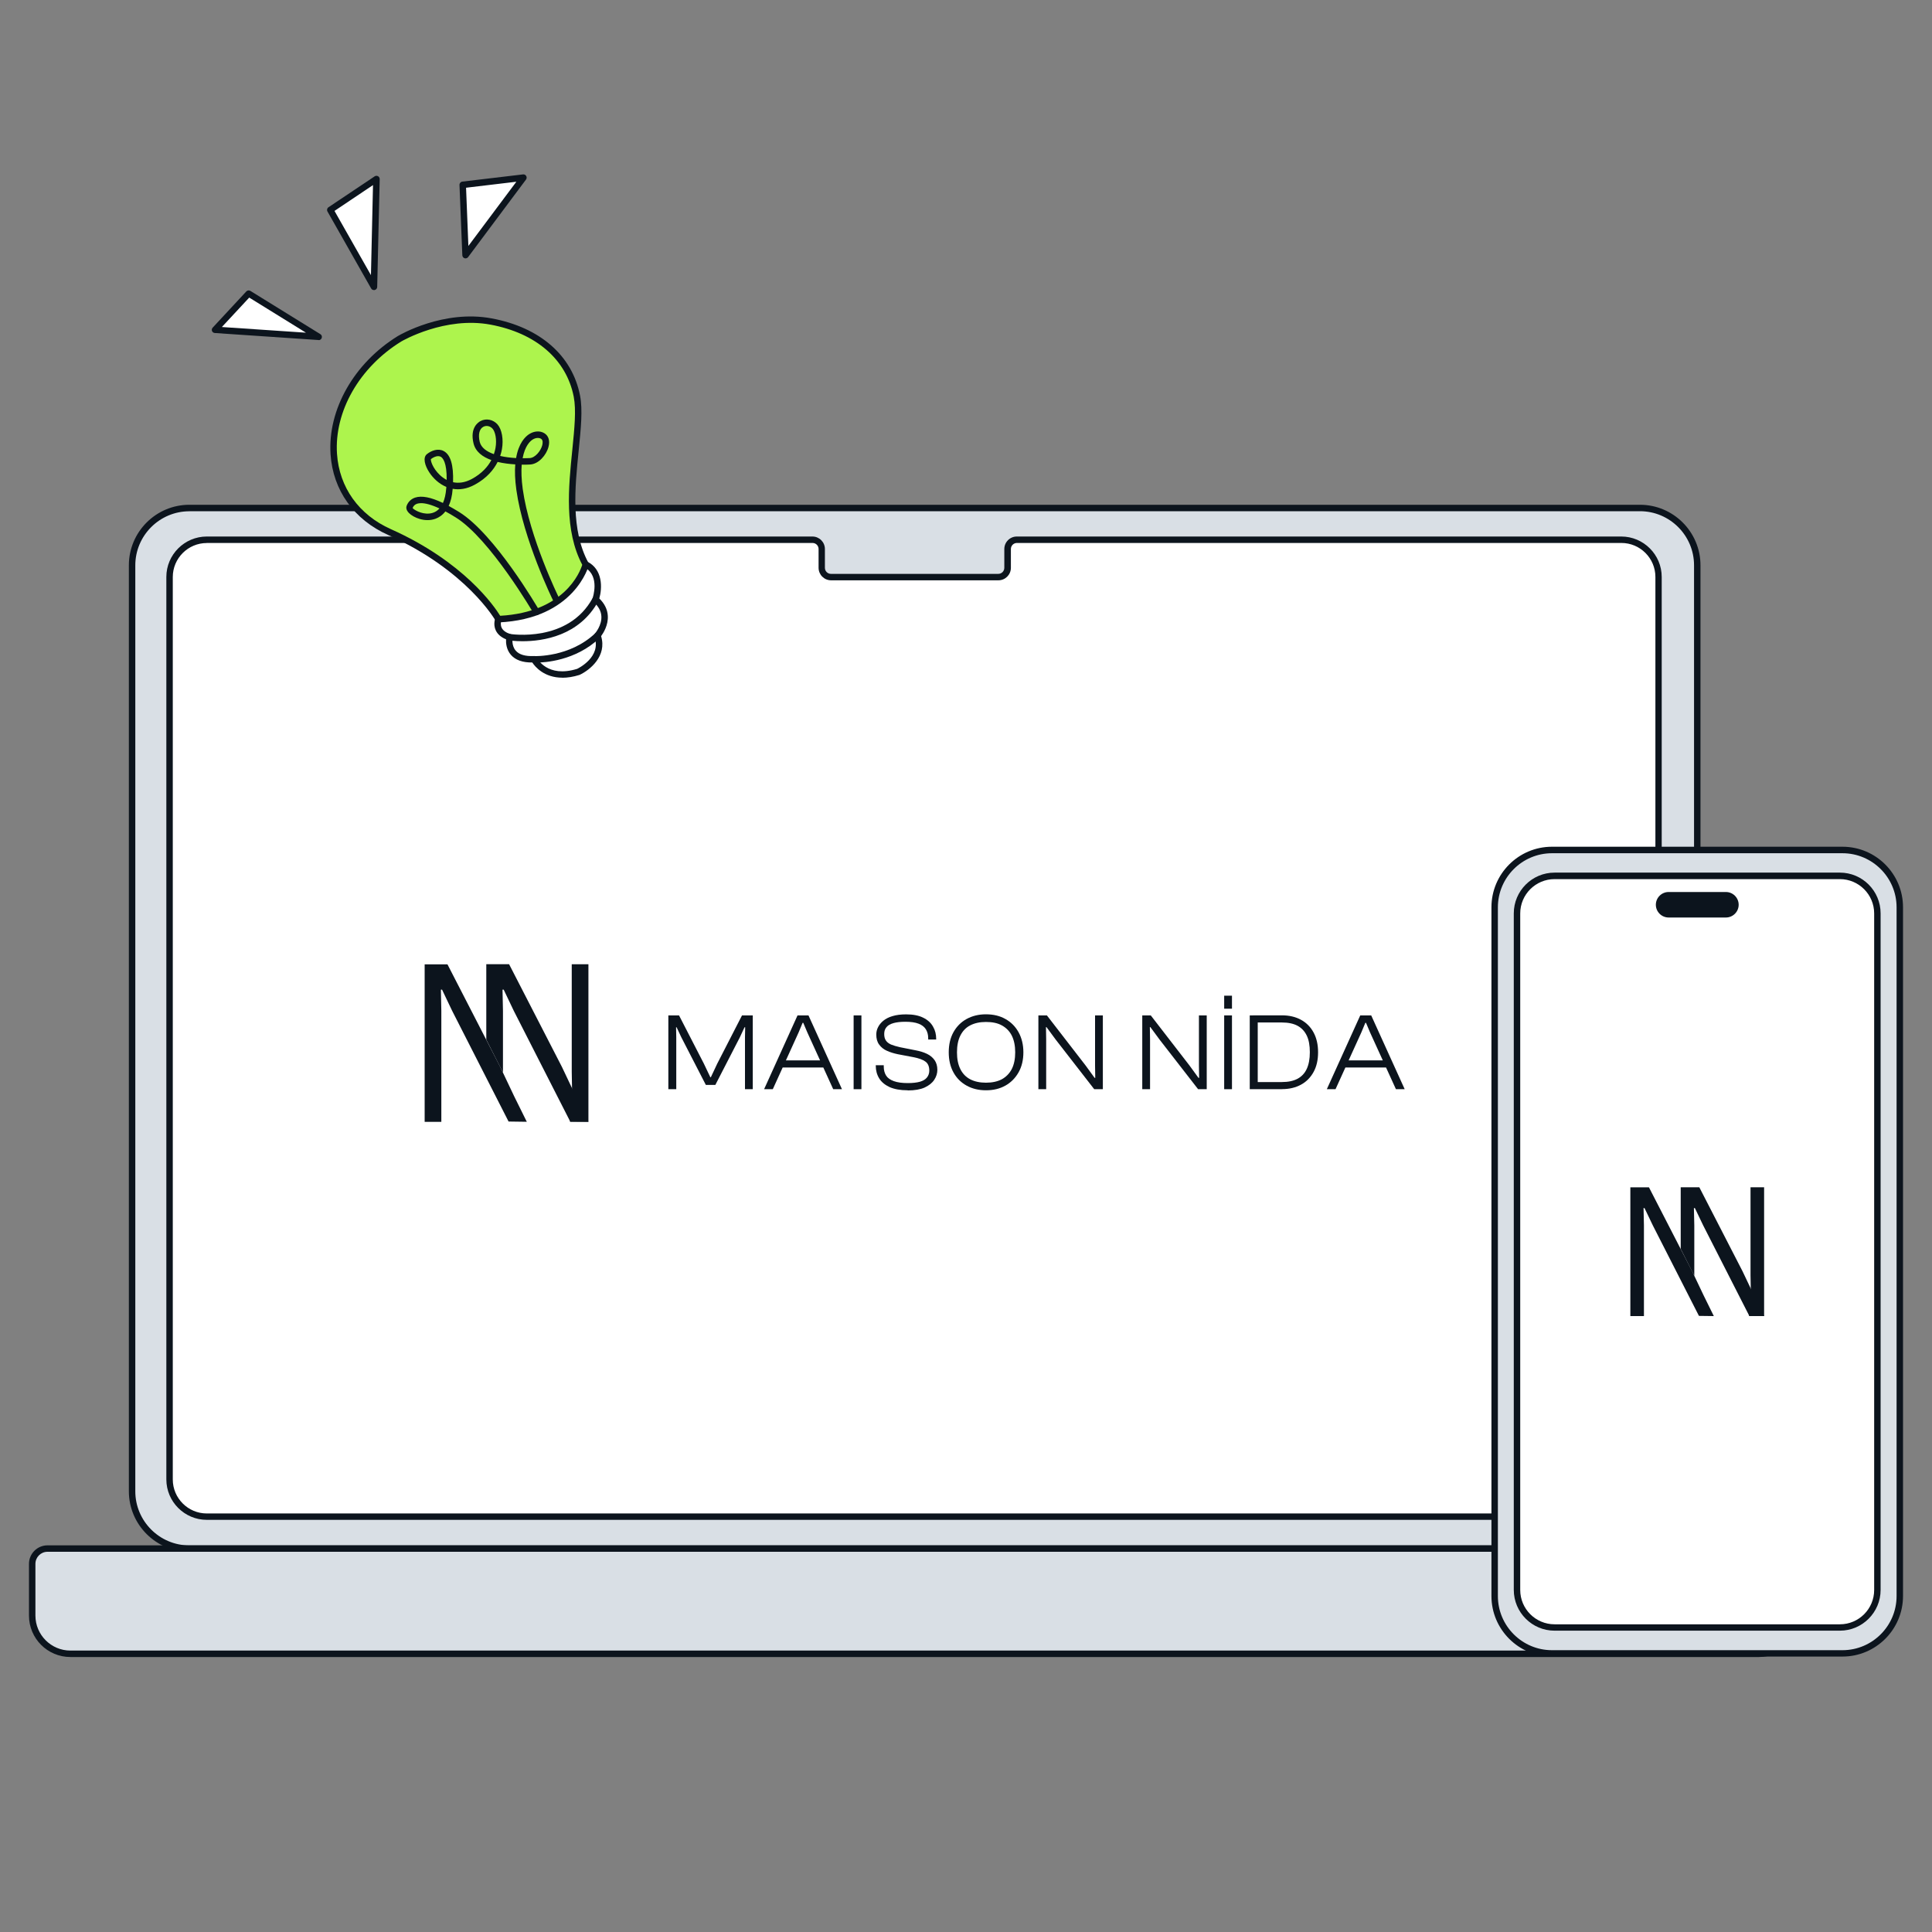 <?xml version="1.0" encoding="UTF-8"?> <svg xmlns="http://www.w3.org/2000/svg" id="Layer_1" viewBox="0 0 300 300"><rect x="0" y="0" width="300" height="300" fill="#808080" stroke="none"/><defs><style>.cls-1{fill:#fff;}.cls-2{fill:#d9dfe5;}.cls-3{fill:#0c141d;}.cls-4{fill:#adf44d;}</style></defs><rect class="cls-2" x="20.52" y="78.89" width="243.03" height="161.57" rx="8.9" ry="8.9"></rect><path class="cls-3" d="M254.65,240.96H29.41c-5.18,0-9.4-4.21-9.4-9.4V87.78c0-5.18,4.21-9.4,9.4-9.4h225.24c5.18,0,9.4,4.21,9.4,9.4v143.78c0,5.18-4.21,9.4-9.4,9.4ZM29.41,79.39c-4.63,0-8.4,3.77-8.4,8.4v143.78c0,4.63,3.77,8.4,8.4,8.4h225.24c4.63,0,8.4-3.77,8.4-8.4V87.78c0-4.63-3.77-8.4-8.4-8.4H29.41Z"></path><path class="cls-1" d="M251.77,83.82h-93.86c-.8,0-1.44.65-1.44,1.44v2.92c0,.8-.65,1.44-1.44,1.44h-25.98c-.8,0-1.44-.65-1.44-1.44v-2.92c0-.8-.65-1.44-1.44-1.44H32.11c-3.19,0-5.78,2.59-5.78,5.78v140.13c0,3.19,2.59,5.78,5.78,5.78h219.66c3.19,0,5.78-2.59,5.78-5.78V89.59c0-3.19-2.59-5.78-5.78-5.78Z"></path><path class="cls-3" d="M251.77,236H32.11c-3.46,0-6.28-2.82-6.28-6.28V89.59c0-3.46,2.82-6.28,6.28-6.28h94.04c1.07,0,1.94.87,1.94,1.94v2.92c0,.52.42.94.94.94h25.98c.52,0,.94-.42.94-.94v-2.92c0-1.07.87-1.94,1.94-1.94h93.86c3.46,0,6.28,2.82,6.28,6.28v140.13c0,3.46-2.82,6.28-6.28,6.28ZM32.11,84.32c-2.91,0-5.28,2.37-5.28,5.28v140.13c0,2.91,2.37,5.28,5.28,5.28h219.66c2.91,0,5.28-2.37,5.28-5.28V89.59c0-2.91-2.37-5.28-5.28-5.28h-93.86c-.52,0-.94.42-.94.94v2.92c0,1.07-.87,1.94-1.94,1.94h-25.98c-1.07,0-1.94-.87-1.94-1.94v-2.92c0-.52-.42-.94-.94-.94H32.11Z"></path><path class="cls-2" d="M276.69,240.46H7.37c-1.31,0-2.37,1.06-2.37,2.37v8.04c0,3.28,2.66,5.93,5.93,5.93h262.2c3.28,0,5.93-2.66,5.93-5.93v-8.04c0-1.31-1.06-2.37-2.37-2.37Z"></path><path class="cls-3" d="M273.13,257.3H10.93c-3.55,0-6.43-2.88-6.43-6.43v-8.04c0-1.58,1.29-2.87,2.87-2.87h269.32c1.58,0,2.87,1.29,2.87,2.87v8.04c0,3.55-2.88,6.43-6.43,6.43ZM7.37,240.96c-1.03,0-1.87.84-1.87,1.87v8.04c0,2.99,2.44,5.43,5.43,5.43h262.2c2.99,0,5.43-2.44,5.43-5.43v-8.04c0-1.03-.84-1.87-1.87-1.87H7.37Z"></path><path class="cls-3" d="M81.8,174.19l-2.83-.04-8.76-17.19-1.57-3.29h-.18l.07,3.29v17.24h-2.59v-24.46h3.54l8.21,15.96,2.15,4.53"></path><path class="cls-3" d="M91.37,174.19l-2.83-.04-8.76-17.19-1.57-3.29h-.18l.07,3.29v9.57l-2.59-5.1v-11.71h3.54l8.21,15.96,2.15,4.53"></path><path class="cls-3" d="M88.63,170.44h.22l-.07-4.02v-16.69h2.59v24.46h-2.85"></path><path class="cls-3" d="M104.99,169.13h-1.21v-11.46h1.66l3.85,7.48,1.01,2.12h.08l1-2.12,3.84-7.48h1.67v11.46h-1.21v-8.07l.03-1.55h-.1l-.72,1.55-3.81,7.4h-1.48l-3.81-7.4-.73-1.55h-.08l.03,1.55v8.07h-.03Z"></path><path class="cls-3" d="M119.99,169.13h-1.34l5.19-11.46h1.7l5.2,11.46h-1.36l-4.02-8.82-.63-1.49h-.1l-.62,1.49-4.01,8.82h-.01ZM128.29,165.76h-7.28v-1.1h7.28v1.1Z"></path><path class="cls-3" d="M133.76,169.13h-1.21v-11.46h1.21v11.46Z"></path><path class="cls-3" d="M140.93,169.3c-1.12,0-2.04-.17-2.78-.49-.73-.34-1.28-.79-1.63-1.36s-.53-1.22-.53-1.94v-.1h1.24v.22c0,.55.13,1.01.37,1.39s.65.66,1.2.86,1.27.3,2.15.3c.77,0,1.41-.07,1.9-.21.48-.14.84-.35,1.08-.65s.37-.65.37-1.08c0-.63-.2-1.11-.59-1.39-.39-.3-1.01-.52-1.86-.69l-2.43-.46c-.62-.13-1.18-.3-1.69-.53-.51-.22-.91-.55-1.21-.96-.31-.41-.45-.93-.45-1.56,0-.39.08-.77.27-1.14.18-.37.45-.7.82-1.01.37-.3.84-.55,1.43-.72.59-.18,1.29-.27,2.11-.27,1.08,0,1.97.17,2.66.52.69.34,1.2.8,1.52,1.38.34.58.49,1.21.49,1.91v.1h-1.24v-.21c0-.55-.13-1.01-.37-1.39-.24-.38-.62-.67-1.12-.86-.52-.2-1.2-.3-2.04-.3-.76,0-1.38.07-1.87.21-.49.14-.86.35-1.08.63-.24.28-.35.63-.35,1.05s.08.76.27,1.03c.18.27.45.46.8.62.37.15.82.28,1.38.41l2.42.48c.69.13,1.28.31,1.79.56s.89.58,1.17.98c.28.41.42.9.42,1.49,0,.53-.15,1.05-.48,1.55-.32.49-.82.89-1.49,1.2-.67.3-1.55.45-2.6.45h-.01Z"></path><path class="cls-3" d="M153.1,169.3c-1.12,0-2.14-.24-3.01-.73-.87-.48-1.56-1.17-2.04-2.05-.49-.89-.73-1.93-.73-3.12s.24-2.24.73-3.12,1.17-1.57,2.04-2.05c.87-.48,1.87-.73,3.01-.73s2.17.24,3.02.73c.87.48,1.55,1.17,2.04,2.05.49.89.75,1.93.75,3.12s-.25,2.24-.75,3.12-1.18,1.57-2.04,2.05c-.87.49-1.87.73-3.02.73ZM153.1,168.12c.97,0,1.79-.18,2.46-.53.67-.37,1.18-.89,1.55-1.59.35-.7.53-1.56.53-2.59s-.18-1.9-.53-2.6c-.35-.69-.87-1.22-1.55-1.59-.67-.37-1.49-.53-2.46-.53s-1.77.18-2.45.53-1.18.89-1.53,1.59-.52,1.56-.52,2.6.17,1.88.52,2.59.86,1.24,1.53,1.59,1.49.53,2.45.53Z"></path><path class="cls-3" d="M162.45,169.13h-1.21v-11.46h1.32l6.02,7.79,1.39,1.91h.1l-.03-1.88v-7.82h1.21v11.46h-1.34l-5.98-7.7-1.43-1.94h-.08l.03,1.91v7.72h0Z"></path><path class="cls-3" d="M178.58,169.13h-1.21v-11.46h1.32l6.02,7.79,1.39,1.91h.1l-.03-1.88v-7.82h1.21v11.46h-1.34l-5.98-7.7-1.43-1.94h-.08l.03,1.91v7.72h0Z"></path><path class="cls-3" d="M191.3,156.63h-1.21v-2.02h1.21v2.02ZM191.3,169.13h-1.21v-11.46h1.21v11.46Z"></path><path class="cls-3" d="M195.3,169.13h-1.24v-11.46h1.24v11.46ZM199.05,169.13h-4.47v-1.11h4.47c.98,0,1.79-.17,2.43-.51.63-.34,1.11-.84,1.43-1.53.32-.69.48-1.55.48-2.59s-.15-1.91-.48-2.59c-.32-.67-.8-1.18-1.43-1.52s-1.45-.51-2.43-.51h-4.47v-1.11h4.47c1.15,0,2.15.24,2.98.7.84.46,1.49,1.12,1.95,1.98s.69,1.87.69,3.05-.22,2.19-.69,3.05-1.11,1.52-1.95,1.98c-.84.46-1.83.7-2.98.7h0Z"></path><path class="cls-3" d="M207.37,169.13h-1.34l5.19-11.46h1.7l5.2,11.46h-1.36l-4.02-8.82-.63-1.49h-.1l-.62,1.49-4.01,8.82h-.01ZM215.68,165.76h-7.28v-1.1h7.28v1.1Z"></path><rect class="cls-2" x="232.09" y="131.99" width="62.91" height="124.74" rx="8.9" ry="8.9"></rect><path class="cls-3" d="M286.1,257.23h-45.11c-5.18,0-9.4-4.21-9.4-9.4v-106.95c0-5.18,4.21-9.4,9.4-9.4h45.11c5.18,0,9.4,4.21,9.4,9.4v106.95c0,5.18-4.21,9.4-9.4,9.4ZM240.99,132.49c-4.63,0-8.4,3.77-8.4,8.4v106.95c0,4.63,3.77,8.4,8.4,8.4h45.11c4.63,0,8.4-3.77,8.4-8.4v-106.95c0-4.63-3.77-8.4-8.4-8.4h-45.11Z"></path><rect class="cls-1" x="235.57" y="136.01" width="55.96" height="116.7" rx="5.83" ry="5.83"></rect><path class="cls-3" d="M285.7,253.21h-44.31c-3.49,0-6.33-2.84-6.33-6.33v-105.05c0-3.49,2.84-6.33,6.33-6.33h44.31c3.49,0,6.32,2.84,6.32,6.33v105.05c0,3.49-2.84,6.33-6.32,6.33ZM241.39,136.51c-2.94,0-5.33,2.39-5.33,5.33v105.05c0,2.94,2.39,5.33,5.33,5.33h44.31c2.94,0,5.32-2.39,5.32-5.33v-105.05c0-2.94-2.39-5.33-5.32-5.33h-44.31Z"></path><path class="cls-3" d="M268,139h-8.9c-.82,0-1.48.66-1.48,1.48s.66,1.48,1.48,1.48h8.9c.82,0,1.48-.66,1.48-1.48s-.66-1.48-1.48-1.48Z"></path><path class="cls-3" d="M268,142.47h-8.9c-1.09,0-1.98-.89-1.98-1.98s.89-1.98,1.98-1.98h8.9c1.09,0,1.98.89,1.98,1.98s-.89,1.98-1.98,1.98ZM259.1,139.5c-.54,0-.98.44-.98.98s.44.98.98.98h8.9c.54,0,.98-.44.98-.98s-.44-.98-.98-.98h-8.9Z"></path><path class="cls-3" d="M266.12,204.36l-2.31-.03-7.16-14.05-1.29-2.69h-.15l.06,2.69v14.08h-2.11v-19.99h2.89l6.71,13.04,1.76,3.7"></path><path class="cls-3" d="M273.94,204.36l-2.31-.03-7.16-14.05-1.29-2.69h-.15l.06,2.69v7.82l-2.11-4.17v-9.57h2.89l6.71,13.04,1.76,3.7"></path><path class="cls-3" d="M271.7,201.29h.18l-.06-3.29v-13.64h2.11v19.99h-2.33"></path><path class="cls-1" d="M90.94,87.65c2.92,1.46,1.53,5.44,1.53,5.44,2.98,2.58.29,5.6.29,5.6,1.34,3.67-3,5.66-3,5.66-5.12,1.59-6.85-1.98-6.85-1.98-4.53.22-3.81-3.42-3.81-3.42-2.54-.78-1.73-2.8-1.73-2.8l5.54-5.52,8.02-2.97Z"></path><path class="cls-3" d="M87.32,105.23c-2.81,0-4.21-1.67-4.67-2.36-1.5.02-2.62-.38-3.32-1.19-.71-.82-.78-1.84-.75-2.41-.77-.31-1.3-.77-1.59-1.37-.46-.96-.08-1.91-.06-1.95.03-.06.06-.12.11-.17l5.54-5.52c.05-.05.11-.09.18-.11l8.02-2.97c.13-.05.27-.04.4.02,2.45,1.22,2.34,4.12,1.88,5.73.81.79,1.26,1.69,1.32,2.68.09,1.46-.68,2.67-1.04,3.17.94,3.1-1.75,5.28-3.35,6.02-1,.31-1.88.44-2.66.44ZM82.92,101.86c.19,0,.37.11.45.28.06.13,1.62,3.15,6.25,1.72.1-.05,3.84-1.83,2.68-5.01-.06-.17-.03-.37.1-.5.01-.01,1.08-1.24.98-2.68-.05-.81-.47-1.55-1.23-2.21-.15-.13-.21-.35-.14-.54.05-.14,1.14-3.41-1.1-4.73l-7.7,2.86-5.38,5.36c-.05.18-.14.64.07,1.07.21.43.67.76,1.36.98.24.08.39.32.34.58,0,0-.22,1.19.49,2,.53.61,1.48.89,2.81.83,0,0,.02,0,.02,0Z"></path><path class="cls-4" d="M62.04,52.61s6.83-4.06,14.22-2.68,12.18,5.74,13.32,11.6c1.14,5.86-3.11,17.89,1.36,26.12,0,0-1.96,7.98-13.56,8.5,0,0-4.41-7.93-16.92-13.52-12.51-5.59-11.06-22.21,1.57-30.01Z"></path><path class="cls-3" d="M77.39,96.64c-.18,0-.35-.1-.44-.26-.04-.08-4.5-7.86-16.68-13.31-5.31-2.37-8.57-6.94-8.94-12.52-.46-6.95,3.64-14.17,10.45-18.37,0,0,0,0,0,0,.29-.17,7.08-4.14,14.57-2.74,7.51,1.4,12.51,5.77,13.72,11.99.43,2.2.13,5.12-.21,8.51-.59,5.8-1.25,12.37,1.52,17.47.06.11.08.24.05.36-.02.08-2.19,8.35-14.02,8.88,0,0-.02,0-.02,0ZM62.3,53.03c-6.5,4.01-10.41,10.86-9.97,17.45.35,5.2,3.39,9.46,8.35,11.68,11.37,5.08,16.08,11.99,16.99,13.46,9.98-.57,12.38-6.76,12.74-7.92-2.81-5.34-2.14-11.99-1.54-17.87.33-3.3.62-6.16.22-8.22-1.13-5.79-5.84-9.88-12.92-11.2-7.05-1.32-13.69,2.51-13.87,2.62Z"></path><path class="cls-3" d="M81.15,99.57c-1.26,0-2.09-.13-2.12-.14-.27-.05-.46-.3-.41-.58.05-.27.3-.45.58-.41.09.02,9.04,1.43,12.84-5.6.13-.24.44-.33.68-.2.24.13.33.43.2.68-2.95,5.45-8.66,6.25-11.77,6.25Z"></path><path class="cls-3" d="M83.22,102.87c-.18,0-.29,0-.32,0-.28-.01-.49-.25-.47-.52.01-.28.25-.5.52-.47.06,0,5.51.22,9.48-3.55.2-.19.52-.18.71.02.19.2.18.52-.02.71-3.76,3.58-8.61,3.83-9.9,3.83Z"></path><path class="cls-3" d="M83.31,95.53c-.17,0-.34-.09-.43-.25-.07-.12-6.79-11.63-12.11-14.93-.59-.37-1.12-.68-1.61-.94-.48.62-1.03.95-1.53,1.14-1.64.6-3.43-.18-4.13-.89-.5-.51-.43-.93-.35-1.14.24-.61.69-1.04,1.3-1.25,1.02-.34,2.44-.07,4.33.83.27-.6.44-1.35.51-2.26,0-.08.01-.15.02-.23-1.13-.47-2.04-1.33-2.65-2.26-.68-1.03-1.05-2.3-.36-2.84.68-.54,1.72-.94,2.6-.47,1.06.57,1.54,2.16,1.45,4.84.81.17,1.79.1,2.91-.5,1.59-.86,2.51-1.95,3.04-2.94-1.35-.48-2.45-1.28-2.77-2.59-.58-2.39.69-3.26,1.09-3.47.87-.46,1.95-.24,2.63.52.68.77.96,2.32.69,3.85-.05.3-.14.65-.27,1.05.77.18,1.61.28,2.47.33.4-2.35,1.43-3.32,2-3.7.8-.52,1.72-.58,2.4-.15.65.4.88,1.17.63,2.11-.33,1.27-1.52,2.67-2.86,2.74-.32.02-.77.03-1.3.02-.08,1-.05,2.25.16,3.79,1.05,7.52,5.53,16.7,5.58,16.79.12.25.02.55-.23.67-.25.12-.55.02-.67-.23-.05-.09-4.6-9.42-5.67-17.1-.22-1.58-.26-2.89-.17-3.96-.86-.05-1.82-.16-2.74-.38-.59,1.18-1.65,2.5-3.54,3.53-1.25.68-2.41.83-3.44.64,0,0,0,.01,0,.02-.08,1.11-.31,1.97-.62,2.64.51.28,1.05.59,1.63.95,5.53,3.43,12.16,14.79,12.44,15.28.14.24.06.54-.18.68-.08.05-.17.07-.25.07ZM65.39,78.13c-.26,0-.46.04-.63.09-.33.11-.56.33-.69.66.09.19,1.28.99,2.6.86.63-.06,1.16-.33,1.57-.79-1.33-.62-2.24-.82-2.85-.82ZM68.04,70.83c-.39,0-.82.22-1.13.46-.07.19.24,1.38,1.39,2.47.26.25.62.53,1.06.76.04-2.75-.62-3.43-.93-3.6-.12-.06-.25-.09-.38-.09ZM81.14,71.15c.37,0,.75,0,1.12-.02.82-.04,1.7-1.08,1.94-1.99.07-.29.15-.8-.19-1.01-.26-.16-.77-.22-1.33.14-.35.23-1.17.95-1.53,2.89ZM75.57,66.14c-.17,0-.35.04-.5.12-.64.33-.85,1.21-.58,2.35.22.89,1.06,1.51,2.2,1.91.12-.35.2-.68.25-.95.24-1.37-.05-2.55-.46-3.01-.24-.27-.58-.42-.91-.42Z"></path><polygon class="cls-1" points="72.29 39.62 71.85 28.7 81.28 27.58 72.29 39.62"></polygon><path class="cls-3" d="M72.29,40.12s-.1,0-.15-.02c-.2-.06-.34-.25-.35-.46l-.44-10.92c-.01-.26.18-.49.44-.52l9.43-1.12c.2-.02.39.07.49.25.1.17.09.39-.03.55l-8.99,12.04c-.1.13-.25.2-.4.2ZM72.37,29.14l.36,9.05,7.45-9.97-7.81.93Z"></path><polygon class="cls-1" points="58.06 44.54 51.28 32.6 58.45 27.79 58.06 44.54"></polygon><path class="cls-3" d="M58.06,45.04c-.18,0-.34-.09-.43-.25l-6.78-11.95c-.13-.23-.06-.52.16-.66l7.17-4.8c.16-.1.35-.11.52-.02.16.09.26.26.26.45l-.39,16.75c0,.22-.16.42-.38.47-.04.01-.08.02-.12.02ZM51.94,32.75l5.66,9.97.32-13.98-5.98,4.01Z"></path><polygon class="cls-1" points="49.49 52.3 38.61 45.58 33.38 51.21 49.49 52.3"></polygon><path class="cls-3" d="M49.49,52.8s-.02,0-.03,0l-16.11-1.09c-.19-.01-.36-.14-.43-.31s-.03-.38.1-.52l5.23-5.63c.16-.17.43-.21.63-.08l10.87,6.72c.2.12.28.36.21.58-.07.21-.26.35-.48.35ZM34.46,50.78l13.05.88-8.81-5.45-4.24,4.56Z"></path></svg> 